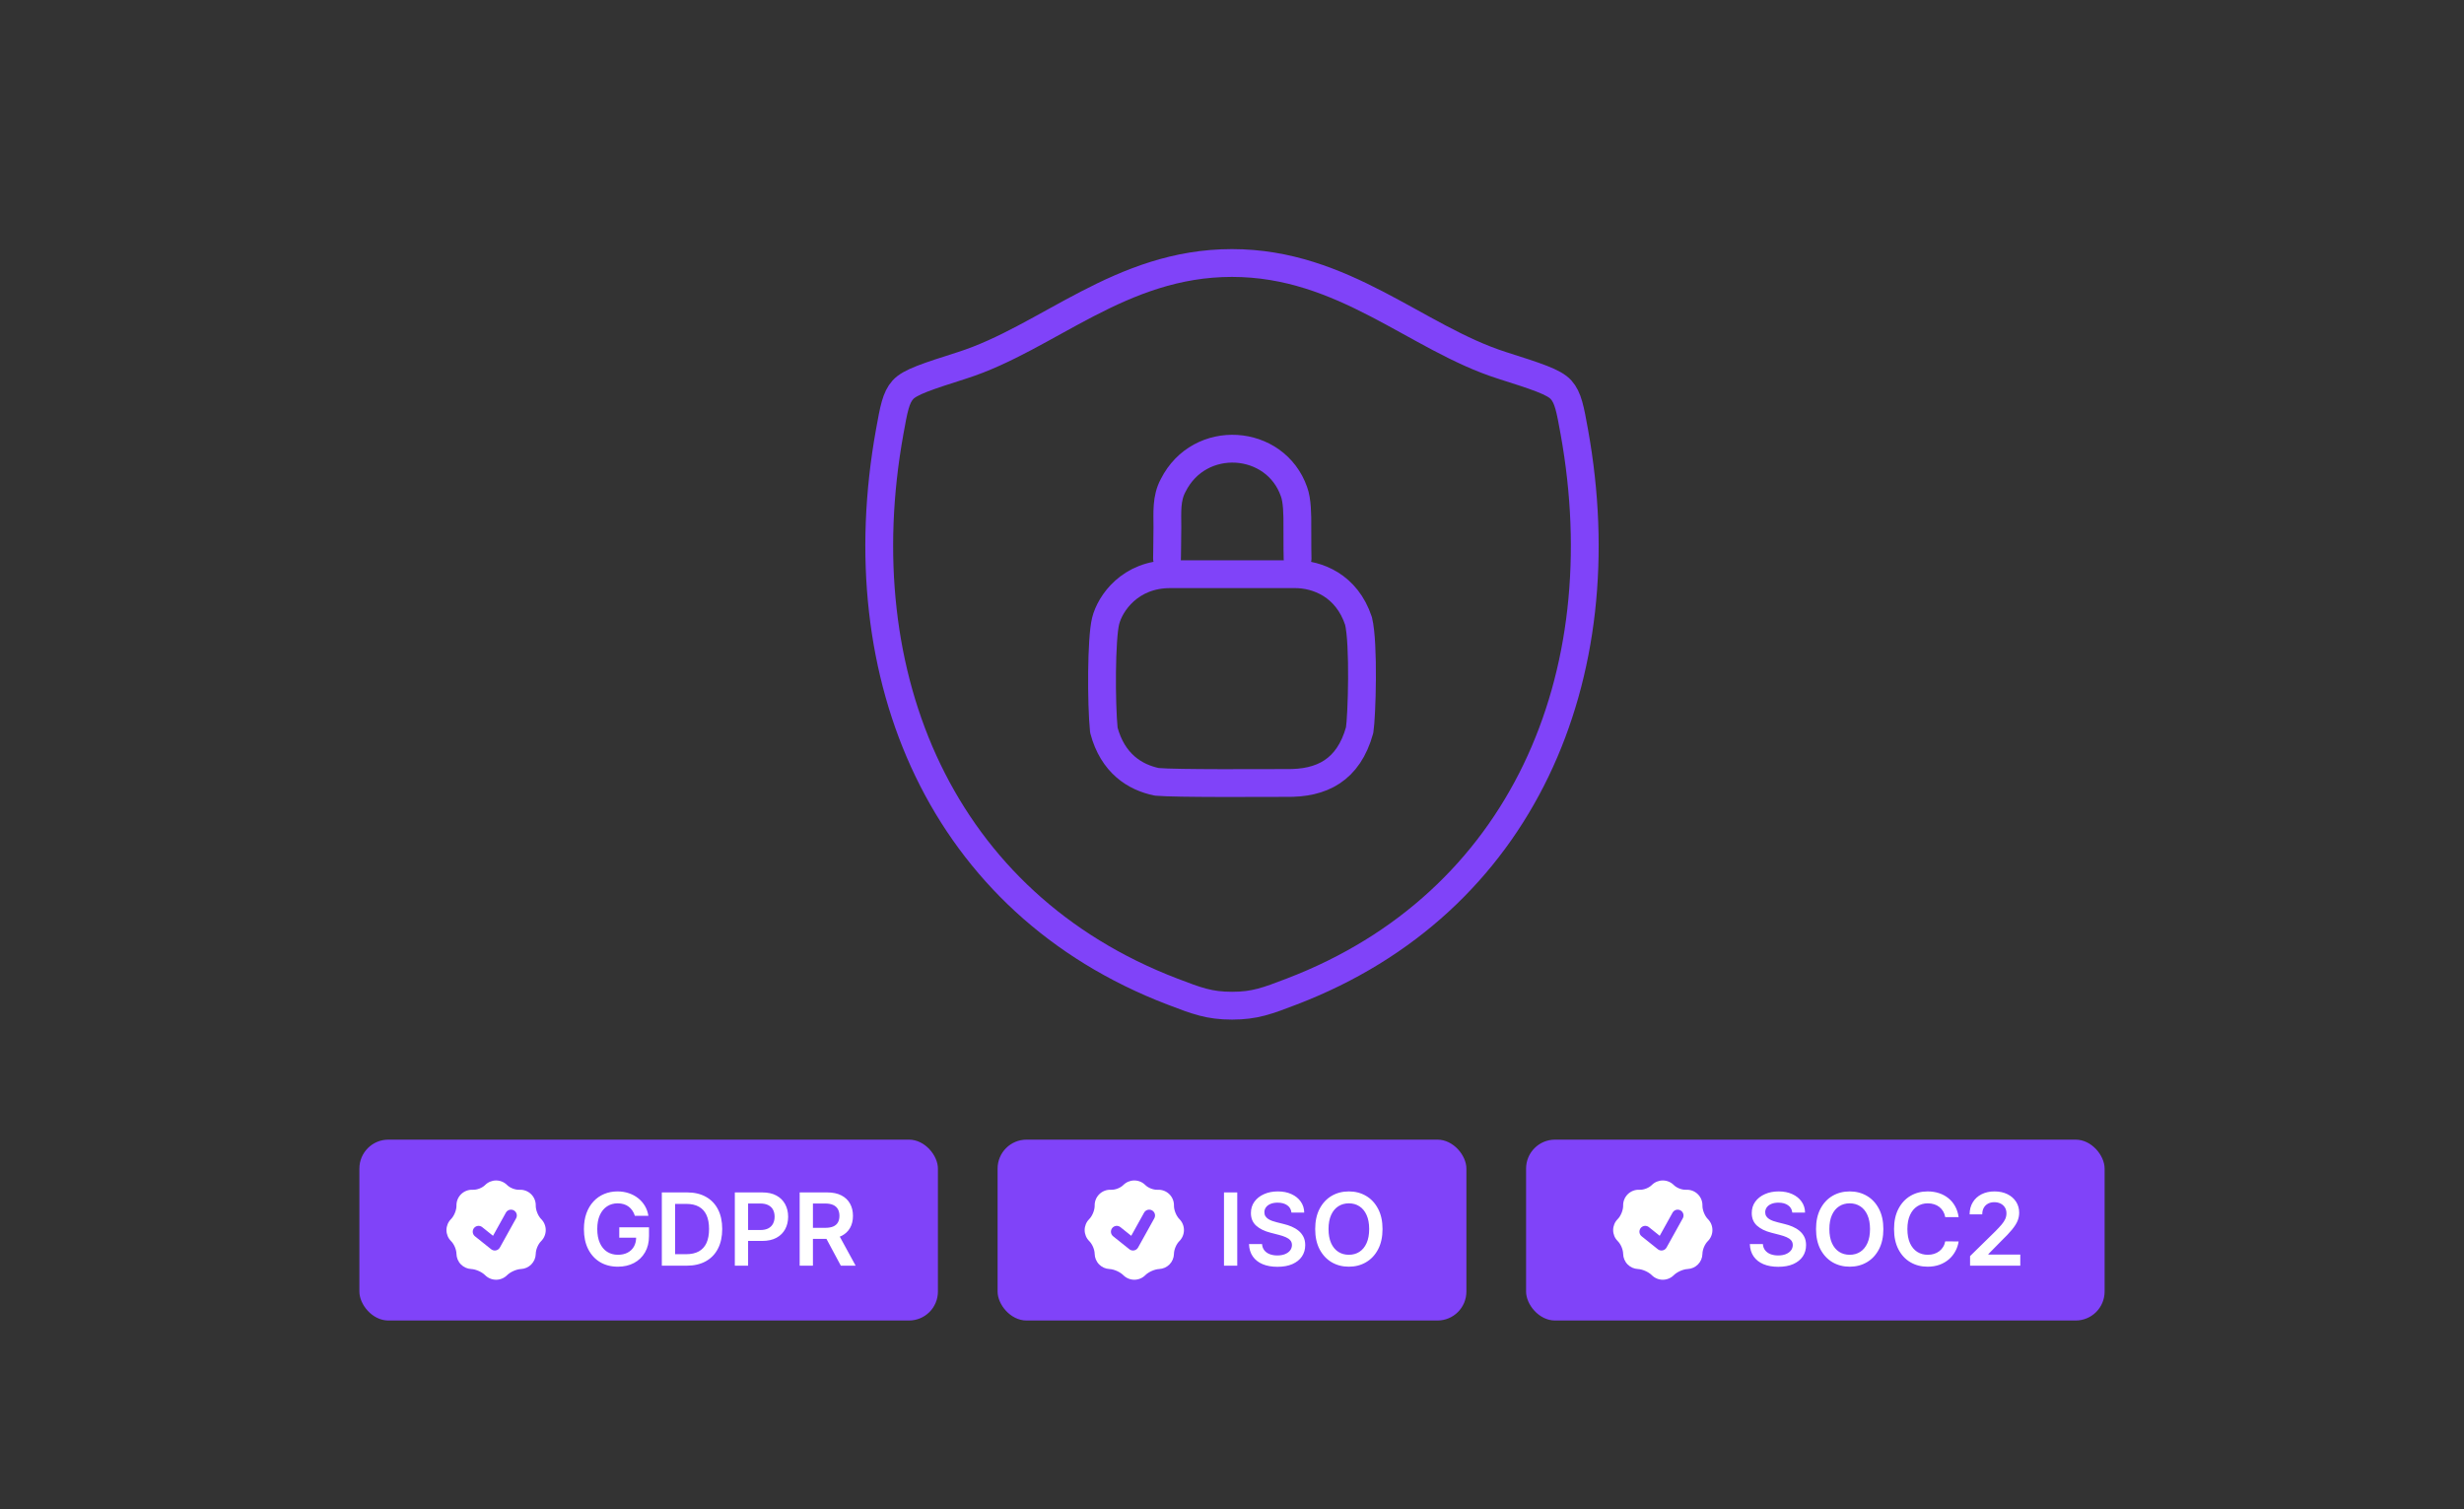<svg width="1280" height="784" viewBox="0 0 1280 784" fill="none" xmlns="http://www.w3.org/2000/svg">
<rect x="0" y="0" width="1280" height="784" fill="#333333" stroke="none"/>
<path d="M639.962 136.621C581.937 136.621 544.322 175.568 499.839 189.765C481.745 195.552 472.698 198.426 469.033 202.496C465.368 206.547 464.307 212.508 462.166 224.39C439.211 351.627 489.365 469.257 608.963 515.052C621.79 519.97 628.214 522.42 640.019 522.42C651.825 522.42 658.268 519.951 671.115 515.032C790.693 469.257 840.789 351.627 817.834 224.39C815.693 212.508 814.613 206.547 810.948 202.477C807.283 198.407 798.255 195.533 780.161 189.765C735.659 175.568 697.986 136.621 639.962 136.621Z" stroke="#8043F9" stroke-width="14.445" stroke-linecap="round" stroke-linejoin="round"/>
<path d="M606.242 290.15C606.242 288.993 606.396 282.318 606.435 273.947C606.435 266.269 605.779 258.9 609.444 252.149C623.14 224.873 662.492 227.651 672.214 255.428C673.892 260 674.008 267.234 673.95 273.947C673.892 282.492 674.065 290.15 674.065 290.15M607.92 298.271C587.087 298.271 576.671 313.317 574.356 322.576C572.041 331.836 572.041 365.4 573.43 379.289C578.059 396.65 589.633 403.826 600.976 406.141C611.392 407.066 655.374 406.719 668.105 406.719C686.623 407.067 700.512 400.122 706.299 379.289C707.456 372.345 708.614 334.15 705.72 322.576C699.586 304.058 684.308 298.271 672.734 298.271H607.92Z" stroke="#8043F9" stroke-width="14.445" stroke-linecap="round" stroke-linejoin="round"/>
<rect x="186.696" y="592" width="300.536" height="93.96" rx="15.032" fill="#8043F9"/>
<path fill-rule="evenodd" clip-rule="evenodd" d="M237.124 626.245C237.169 628.547 235.917 631.657 234.289 633.283C232.778 634.795 231.929 636.845 231.929 638.983C231.929 641.121 232.778 643.171 234.289 644.683C235.896 646.284 237.078 649.061 237.124 651.329C237.166 653.336 237.951 655.332 239.483 656.86C240.895 658.275 242.785 659.113 244.783 659.21C247.181 659.331 250.322 660.726 252.02 662.423C253.532 663.933 255.582 664.781 257.719 664.781C259.856 664.781 261.905 663.933 263.417 662.423C265.115 660.726 268.256 659.331 270.655 659.21C272.652 659.113 274.542 658.275 275.955 656.86C277.428 655.389 278.272 653.404 278.311 651.323C278.356 649.061 279.523 646.302 281.127 644.701C282.644 643.189 283.498 641.137 283.501 638.996C283.505 636.854 282.657 634.799 281.146 633.283C279.52 631.661 278.265 628.547 278.314 626.248C278.337 625.163 278.139 624.085 277.734 623.078C277.328 622.071 276.723 621.157 275.955 620.39C275.158 619.592 274.203 618.97 273.15 618.565C272.098 618.16 270.971 617.982 269.845 618.041C267.68 618.15 264.949 617.101 263.417 615.567C261.905 614.056 259.855 613.207 257.717 613.207C255.579 613.207 253.529 614.056 252.017 615.567C250.489 617.098 247.754 618.15 245.589 618.041C244.463 617.982 243.338 618.161 242.286 618.566C241.234 618.971 240.279 619.592 239.483 620.39C238.714 621.157 238.109 622.07 237.704 623.077C237.299 624.083 237.101 625.161 237.124 626.245ZM266.922 628.75C267.271 628.943 267.577 629.203 267.825 629.515C268.073 629.827 268.257 630.184 268.366 630.567C268.476 630.95 268.509 631.351 268.464 631.747C268.418 632.142 268.295 632.525 268.102 632.873L259.709 647.979C259.492 648.39 259.183 648.746 258.806 649.019C258.258 649.415 257.593 649.617 256.917 649.592C256.242 649.568 255.594 649.318 255.076 648.882L246.711 642.191C246.4 641.942 246.141 641.634 245.949 641.285C245.757 640.936 245.635 640.553 245.592 640.157C245.548 639.761 245.582 639.361 245.693 638.978C245.804 638.596 245.989 638.239 246.238 637.928C246.487 637.617 246.794 637.358 247.143 637.166C247.492 636.974 247.876 636.852 248.271 636.808C248.667 636.764 249.068 636.799 249.45 636.91C249.833 637.021 250.19 637.206 250.501 637.455L256.119 641.951L262.799 629.926C262.992 629.578 263.252 629.272 263.564 629.024C263.876 628.777 264.234 628.593 264.617 628.484C265 628.375 265.401 628.342 265.796 628.388C266.192 628.433 266.574 628.556 266.922 628.75Z" fill="white"/>
<path d="M329.799 631.573C329.49 630.57 329.062 629.671 328.517 628.878C327.984 628.073 327.34 627.386 326.584 626.816C325.841 626.246 324.986 625.818 324.02 625.533C323.053 625.236 322 625.087 320.86 625.087C318.816 625.087 316.995 625.601 315.397 626.63C313.798 627.658 312.541 629.17 311.624 631.164C310.72 633.147 310.267 635.563 310.267 638.412C310.267 641.286 310.72 643.721 311.624 645.716C312.528 647.71 313.786 649.228 315.397 650.269C317.007 651.297 318.878 651.811 321.009 651.811C322.942 651.811 324.614 651.44 326.027 650.696C327.452 649.953 328.548 648.9 329.316 647.537C330.084 646.162 330.468 644.551 330.468 642.705L332.029 642.947H321.697V637.557H337.14V642.129C337.14 645.387 336.446 648.206 335.059 650.585C333.671 652.964 331.763 654.797 329.335 656.086C326.906 657.362 324.119 658 320.972 658C317.466 658 314.387 657.213 311.736 655.64C309.097 654.054 307.034 651.805 305.547 648.894C304.073 645.97 303.335 642.501 303.335 638.486C303.335 635.414 303.769 632.67 304.636 630.254C305.516 627.838 306.743 625.787 308.316 624.102C309.89 622.405 311.736 621.116 313.854 620.237C315.973 619.345 318.277 618.899 320.767 618.899C322.874 618.899 324.837 619.208 326.659 619.828C328.48 620.435 330.097 621.302 331.509 622.43C332.934 623.557 334.105 624.895 335.022 626.444C335.938 627.993 336.539 629.702 336.824 631.573H329.799ZM356.705 657.479H343.807V619.419H356.965C360.744 619.419 363.99 620.181 366.703 621.705C369.429 623.216 371.522 625.391 372.984 628.228C374.446 631.065 375.177 634.46 375.177 638.412C375.177 642.377 374.44 645.784 372.966 648.633C371.504 651.483 369.391 653.67 366.629 655.194C363.878 656.718 360.57 657.479 356.705 657.479ZM350.702 651.514H356.37C359.021 651.514 361.233 651.031 363.005 650.064C364.776 649.086 366.108 647.63 367 645.697C367.892 643.752 368.338 641.324 368.338 638.412C368.338 635.501 367.892 633.085 367 631.164C366.108 629.232 364.789 627.788 363.042 626.834C361.307 625.868 359.152 625.385 356.575 625.385H350.702V651.514ZM381.728 657.479V619.419H396.001C398.925 619.419 401.378 619.964 403.36 621.054C405.355 622.145 406.86 623.644 407.876 625.552C408.904 627.447 409.419 629.603 409.419 632.019C409.419 634.46 408.904 636.628 407.876 638.524C406.848 640.419 405.33 641.912 403.323 643.002C401.316 644.08 398.844 644.619 395.908 644.619H386.449V638.951H394.979C396.688 638.951 398.088 638.654 399.179 638.059C400.269 637.464 401.074 636.647 401.595 635.606C402.127 634.565 402.394 633.37 402.394 632.019C402.394 630.669 402.127 629.479 401.595 628.451C401.074 627.423 400.263 626.624 399.16 626.054C398.07 625.471 396.664 625.18 394.942 625.18H388.623V657.479H381.728ZM415.407 657.479V619.419H429.68C432.604 619.419 435.057 619.927 437.039 620.943C439.034 621.959 440.539 623.384 441.555 625.217C442.584 627.039 443.098 629.163 443.098 631.592C443.098 634.032 442.577 636.151 441.537 637.948C440.508 639.732 438.991 641.113 436.984 642.092C434.977 643.058 432.511 643.541 429.587 643.541H419.422V637.817H428.658C430.368 637.817 431.768 637.582 432.858 637.111C433.948 636.628 434.754 635.928 435.274 635.011C435.807 634.082 436.073 632.942 436.073 631.592C436.073 630.241 435.807 629.089 435.274 628.135C434.741 627.169 433.93 626.438 432.839 625.942C431.749 625.434 430.343 625.18 428.621 625.18H422.302V657.479H415.407ZM435.069 640.233L444.492 657.479H436.798L427.543 640.233H435.069Z" fill="white"/>
<rect x="518.232" y="592" width="243.536" height="93.96" rx="15.032" fill="#8043F9"/>
<path fill-rule="evenodd" clip-rule="evenodd" d="M568.66 626.245C568.705 628.547 567.453 631.657 565.825 633.283C564.314 634.795 563.465 636.845 563.465 638.983C563.465 641.121 564.314 643.171 565.825 644.683C567.432 646.284 568.614 649.061 568.66 651.329C568.702 653.336 569.488 655.332 571.019 656.86C572.431 658.275 574.321 659.113 576.319 659.21C578.717 659.331 581.858 660.726 583.556 662.423C585.068 663.933 587.118 664.781 589.255 664.781C591.392 664.781 593.441 663.933 594.953 662.423C596.651 660.726 599.793 659.331 602.191 659.21C604.188 659.113 606.078 658.275 607.491 656.86C608.964 655.389 609.808 653.404 609.847 651.323C609.892 649.061 611.06 646.302 612.664 644.701C614.18 643.189 615.034 641.137 615.037 638.996C615.041 636.854 614.194 634.799 612.682 633.283C611.057 631.661 609.801 628.547 609.85 626.248C609.873 625.163 609.675 624.085 609.27 623.078C608.865 622.071 608.259 621.157 607.491 620.39C606.695 619.592 605.739 618.97 604.686 618.565C603.634 618.16 602.508 617.982 601.381 618.041C599.217 618.15 596.485 617.101 594.953 615.567C593.441 614.056 591.391 613.207 589.253 613.207C587.116 613.207 585.065 614.056 583.553 615.567C582.025 617.098 579.29 618.15 577.125 618.041C575.999 617.982 574.874 618.161 573.822 618.566C572.77 618.971 571.815 619.592 571.019 620.39C570.251 621.157 569.646 622.07 569.24 623.077C568.835 624.083 568.637 625.161 568.66 626.245ZM598.459 628.75C598.807 628.943 599.114 629.203 599.361 629.515C599.609 629.827 599.793 630.184 599.903 630.567C600.012 630.95 600.045 631.351 600 631.747C599.954 632.142 599.831 632.525 599.638 632.873L591.245 647.979C591.028 648.39 590.719 648.746 590.342 649.019C589.794 649.415 589.129 649.617 588.454 649.592C587.778 649.568 587.13 649.318 586.612 648.882L578.247 642.191C577.936 641.942 577.677 641.634 577.485 641.285C577.293 640.936 577.172 640.553 577.128 640.157C577.084 639.761 577.118 639.361 577.229 638.978C577.34 638.596 577.525 638.239 577.774 637.928C578.023 637.617 578.331 637.358 578.679 637.166C579.028 636.974 579.412 636.852 579.808 636.808C580.203 636.764 580.604 636.799 580.987 636.91C581.369 637.021 581.726 637.206 582.037 637.455L587.655 641.951L594.335 629.926C594.528 629.578 594.789 629.272 595.101 629.024C595.413 628.777 595.77 628.593 596.153 628.484C596.536 628.375 596.937 628.342 597.332 628.388C597.728 628.433 598.111 628.556 598.459 628.75Z" fill="white"/>
<path d="M642.733 619.419V657.479H635.838V619.419H642.733ZM670.883 629.882C670.71 628.259 669.979 626.995 668.69 626.091C667.414 625.186 665.754 624.734 663.71 624.734C662.272 624.734 661.04 624.951 660.011 625.385C658.983 625.818 658.196 626.407 657.651 627.15C657.106 627.893 656.827 628.742 656.815 629.696C656.815 630.489 656.995 631.177 657.354 631.759C657.726 632.341 658.227 632.837 658.859 633.246C659.491 633.642 660.191 633.977 660.959 634.249C661.727 634.522 662.502 634.751 663.282 634.937L666.85 635.829C668.288 636.163 669.669 636.616 670.995 637.186C672.333 637.755 673.528 638.474 674.581 639.341C675.647 640.209 676.489 641.256 677.109 642.482C677.728 643.709 678.038 645.146 678.038 646.794C678.038 649.024 677.468 650.987 676.328 652.685C675.188 654.37 673.541 655.689 671.385 656.643C669.242 657.585 666.646 658.056 663.598 658.056C660.637 658.056 658.066 657.597 655.886 656.68C653.718 655.764 652.02 654.425 650.794 652.666C649.579 650.907 648.923 648.764 648.824 646.236H655.607C655.706 647.562 656.115 648.664 656.833 649.544C657.552 650.424 658.487 651.08 659.64 651.514C660.804 651.948 662.105 652.164 663.542 652.164C665.041 652.164 666.355 651.941 667.482 651.495C668.622 651.037 669.514 650.405 670.158 649.6C670.803 648.782 671.131 647.828 671.143 646.738C671.131 645.747 670.84 644.929 670.27 644.285C669.7 643.628 668.901 643.083 667.872 642.649C666.857 642.203 665.667 641.807 664.304 641.46L659.974 640.345C656.84 639.54 654.362 638.319 652.541 636.684C650.732 635.036 649.827 632.849 649.827 630.124C649.827 627.881 650.434 625.917 651.648 624.232C652.875 622.547 654.541 621.24 656.648 620.311C658.754 619.37 661.139 618.899 663.803 618.899C666.503 618.899 668.87 619.37 670.902 620.311C672.946 621.24 674.55 622.535 675.715 624.195C676.88 625.843 677.48 627.739 677.518 629.882H670.883ZM718.194 638.449C718.194 642.55 717.426 646.063 715.889 648.987C714.365 651.898 712.284 654.128 709.645 655.677C707.019 657.226 704.039 658 700.706 658C697.373 658 694.387 657.226 691.749 655.677C689.122 654.116 687.041 651.879 685.504 648.968C683.98 646.044 683.218 642.538 683.218 638.449C683.218 634.348 683.98 630.842 685.504 627.931C687.041 625.007 689.122 622.77 691.749 621.222C694.387 619.673 697.373 618.899 700.706 618.899C704.039 618.899 707.019 619.673 709.645 621.222C712.284 622.77 714.365 625.007 715.889 627.931C717.426 630.842 718.194 634.348 718.194 638.449ZM711.262 638.449C711.262 635.563 710.81 633.128 709.905 631.146C709.013 629.151 707.774 627.646 706.188 626.63C704.603 625.601 702.775 625.087 700.706 625.087C698.637 625.087 696.81 625.601 695.224 626.63C693.638 627.646 692.393 629.151 691.488 631.146C690.596 633.128 690.15 635.563 690.15 638.449C690.15 641.336 690.596 643.777 691.488 645.771C692.393 647.754 693.638 649.259 695.224 650.287C696.81 651.303 698.637 651.811 700.706 651.811C702.775 651.811 704.603 651.303 706.188 650.287C707.774 649.259 709.013 647.754 709.905 645.771C710.81 643.777 711.262 641.336 711.262 638.449Z" fill="white"/>
<rect x="792.769" y="592" width="300.536" height="93.96" rx="15.032" fill="#8043F9"/>
<path fill-rule="evenodd" clip-rule="evenodd" d="M843.195 626.245C843.241 628.547 841.989 631.657 840.36 633.283C838.85 634.795 838.001 636.845 838.001 638.983C838.001 641.121 838.85 643.171 840.36 644.683C841.967 646.284 843.15 649.061 843.195 651.329C843.238 653.336 844.023 655.332 845.554 656.86C846.967 658.275 848.857 659.113 850.854 659.21C853.253 659.331 856.394 660.726 858.092 662.423C859.604 663.933 861.654 664.781 863.79 664.781C865.927 664.781 867.977 663.933 869.489 662.423C871.187 660.726 874.328 659.331 876.727 659.21C878.724 659.113 880.614 658.275 882.027 656.86C883.499 655.389 884.344 653.404 884.382 651.323C884.428 649.061 885.595 646.302 887.199 644.701C888.716 643.189 889.57 641.137 889.573 638.996C889.577 636.854 888.729 634.799 887.217 633.283C885.592 631.661 884.337 628.547 884.385 626.248C884.408 625.163 884.211 624.085 883.806 623.078C883.4 622.071 882.795 621.157 882.027 620.39C881.23 619.592 880.275 618.97 879.222 618.565C878.169 618.16 877.043 617.982 875.917 618.041C873.752 618.15 871.02 617.101 869.489 615.567C867.977 614.056 865.927 613.207 863.789 613.207C861.651 613.207 859.601 614.056 858.089 615.567C856.561 617.098 853.826 618.15 851.661 618.041C850.535 617.982 849.41 618.161 848.358 618.566C847.306 618.971 846.35 619.592 845.554 620.39C844.786 621.157 844.181 622.07 843.776 623.077C843.37 624.083 843.173 625.161 843.195 626.245ZM872.994 628.75C873.342 628.943 873.649 629.203 873.897 629.515C874.145 629.827 874.329 630.184 874.438 630.567C874.548 630.95 874.581 631.351 874.535 631.747C874.49 632.142 874.367 632.525 874.174 632.873L865.781 647.979C865.564 648.39 865.254 648.746 864.877 649.019C864.33 649.415 863.665 649.617 862.989 649.592C862.314 649.568 861.665 649.318 861.148 648.882L852.783 642.191C852.472 641.942 852.213 641.634 852.021 641.285C851.829 640.936 851.707 640.553 851.663 640.157C851.619 639.761 851.654 639.361 851.765 638.978C851.876 638.596 852.061 638.239 852.31 637.928C852.559 637.617 852.866 637.358 853.215 637.166C853.564 636.974 853.947 636.852 854.343 636.808C854.739 636.764 855.14 636.799 855.522 636.91C855.905 637.021 856.262 637.206 856.573 637.455L862.191 641.951L868.871 629.926C869.064 629.578 869.324 629.272 869.636 629.024C869.948 628.777 870.306 628.593 870.689 628.484C871.072 628.375 871.472 628.342 871.868 628.388C872.263 628.433 872.646 628.556 872.994 628.75Z" fill="white"/>
<path d="M931.058 629.882C930.885 628.259 930.154 626.995 928.865 626.091C927.589 625.186 925.929 624.734 923.885 624.734C922.448 624.734 921.215 624.951 920.187 625.385C919.158 625.818 918.372 626.407 917.826 627.15C917.281 627.893 917.002 628.742 916.99 629.696C916.99 630.489 917.17 631.177 917.529 631.759C917.901 632.341 918.402 632.837 919.034 633.246C919.666 633.642 920.366 633.977 921.134 634.249C921.903 634.522 922.677 634.751 923.457 634.937L927.026 635.829C928.463 636.163 929.844 636.616 931.17 637.186C932.508 637.755 933.703 638.474 934.757 639.341C935.822 640.209 936.665 641.256 937.284 642.482C937.903 643.709 938.213 645.146 938.213 646.794C938.213 649.024 937.643 650.987 936.503 652.685C935.364 654.37 933.716 655.689 931.56 656.643C929.417 657.585 926.821 658.056 923.773 658.056C920.812 658.056 918.241 657.597 916.061 656.68C913.893 655.764 912.195 654.425 910.969 652.666C909.755 650.907 909.098 648.764 908.999 646.236H915.782C915.881 647.562 916.29 648.664 917.009 649.544C917.727 650.424 918.663 651.08 919.815 651.514C920.979 651.948 922.28 652.164 923.718 652.164C925.217 652.164 926.53 651.941 927.657 651.495C928.797 651.037 929.689 650.405 930.334 649.6C930.978 648.782 931.306 647.828 931.318 646.738C931.306 645.747 931.015 644.929 930.445 644.285C929.875 643.628 929.076 643.083 928.048 642.649C927.032 642.203 925.842 641.807 924.48 641.46L920.149 640.345C917.015 639.54 914.537 638.319 912.716 636.684C910.907 635.036 910.002 632.849 910.002 630.124C910.002 627.881 910.61 625.917 911.824 624.232C913.05 622.547 914.717 621.24 916.823 620.311C918.929 619.37 921.314 618.899 923.978 618.899C926.679 618.899 929.045 619.37 931.077 620.311C933.121 621.24 934.726 622.535 935.89 624.195C937.055 625.843 937.656 627.739 937.693 629.882H931.058ZM978.369 638.449C978.369 642.55 977.601 646.063 976.065 648.987C974.541 651.898 972.459 654.128 969.82 655.677C967.194 657.226 964.214 658 960.881 658C957.549 658 954.563 657.226 951.924 655.677C949.297 654.116 947.216 651.879 945.679 648.968C944.156 646.044 943.394 642.538 943.394 638.449C943.394 634.348 944.156 630.842 945.679 627.931C947.216 625.007 949.297 622.77 951.924 621.222C954.563 619.673 957.549 618.899 960.881 618.899C964.214 618.899 967.194 619.673 969.82 621.222C972.459 622.77 974.541 625.007 976.065 627.931C977.601 630.842 978.369 634.348 978.369 638.449ZM971.437 638.449C971.437 635.563 970.985 633.128 970.08 631.146C969.188 629.151 967.949 627.646 966.364 626.63C964.778 625.601 962.95 625.087 960.881 625.087C958.812 625.087 956.985 625.601 955.399 626.63C953.813 627.646 952.568 629.151 951.664 631.146C950.771 633.128 950.325 635.563 950.325 638.449C950.325 641.336 950.771 643.777 951.664 645.771C952.568 647.754 953.813 649.259 955.399 650.287C956.985 651.303 958.812 651.811 960.881 651.811C962.95 651.811 964.778 651.303 966.364 650.287C967.949 649.259 969.188 647.754 970.08 645.771C970.985 643.777 971.437 641.336 971.437 638.449ZM1017.47 632.261H1010.51C1010.32 631.121 1009.95 630.111 1009.42 629.232C1008.89 628.339 1008.22 627.584 1007.43 626.964C1006.64 626.345 1005.73 625.88 1004.72 625.57C1003.71 625.248 1002.63 625.087 1001.46 625.087C999.395 625.087 997.562 625.608 995.964 626.648C994.365 627.677 993.114 629.188 992.21 631.183C991.305 633.165 990.853 635.587 990.853 638.449C990.853 641.361 991.305 643.814 992.21 645.809C993.126 647.791 994.378 649.29 995.964 650.306C997.562 651.31 999.389 651.811 1001.45 651.811C1002.59 651.811 1003.65 651.663 1004.64 651.365C1005.65 651.056 1006.54 650.603 1007.34 650.009C1008.14 649.414 1008.82 648.683 1009.36 647.816C1009.92 646.948 1010.3 645.957 1010.51 644.842L1017.47 644.879C1017.21 646.688 1016.64 648.386 1015.77 649.971C1014.92 651.557 1013.8 652.957 1012.41 654.172C1011.02 655.373 1009.4 656.315 1007.54 656.996C1005.68 657.665 1003.62 658 1001.35 658C998.008 658 995.022 657.226 992.395 655.677C989.769 654.128 987.7 651.892 986.188 648.968C984.677 646.044 983.921 642.538 983.921 638.449C983.921 634.348 984.683 630.842 986.207 627.931C987.731 625.007 989.806 622.77 992.433 621.222C995.059 619.673 998.033 618.899 1001.35 618.899C1003.47 618.899 1005.44 619.196 1007.26 619.791C1009.08 620.385 1010.71 621.259 1012.13 622.411C1013.56 623.551 1014.73 624.951 1015.64 626.611C1016.57 628.259 1017.18 630.142 1017.47 632.261ZM1023.41 657.479V652.499L1036.62 639.546C1037.88 638.27 1038.94 637.136 1039.78 636.145C1040.62 635.154 1041.25 634.194 1041.68 633.264C1042.1 632.335 1042.31 631.344 1042.31 630.291C1042.31 629.089 1042.04 628.061 1041.49 627.206C1040.95 626.339 1040.2 625.67 1039.24 625.199C1038.29 624.728 1037.2 624.493 1035.99 624.493C1034.74 624.493 1033.64 624.753 1032.7 625.273C1031.76 625.781 1031.03 626.506 1030.51 627.447C1030 628.389 1029.74 629.51 1029.74 630.811H1023.18C1023.18 628.395 1023.74 626.295 1024.84 624.511C1025.94 622.727 1027.46 621.346 1029.39 620.367C1031.34 619.388 1033.57 618.899 1036.08 618.899C1038.63 618.899 1040.88 619.376 1042.81 620.33C1044.74 621.284 1046.24 622.591 1047.31 624.251C1048.38 625.911 1048.92 627.807 1048.92 629.938C1048.92 631.363 1048.65 632.763 1048.11 634.138C1047.56 635.513 1046.6 637.037 1045.23 638.709C1043.86 640.382 1041.95 642.408 1039.48 644.786L1032.92 651.458V651.718H1049.5V657.479H1023.41Z" fill="white"/>
</svg>
